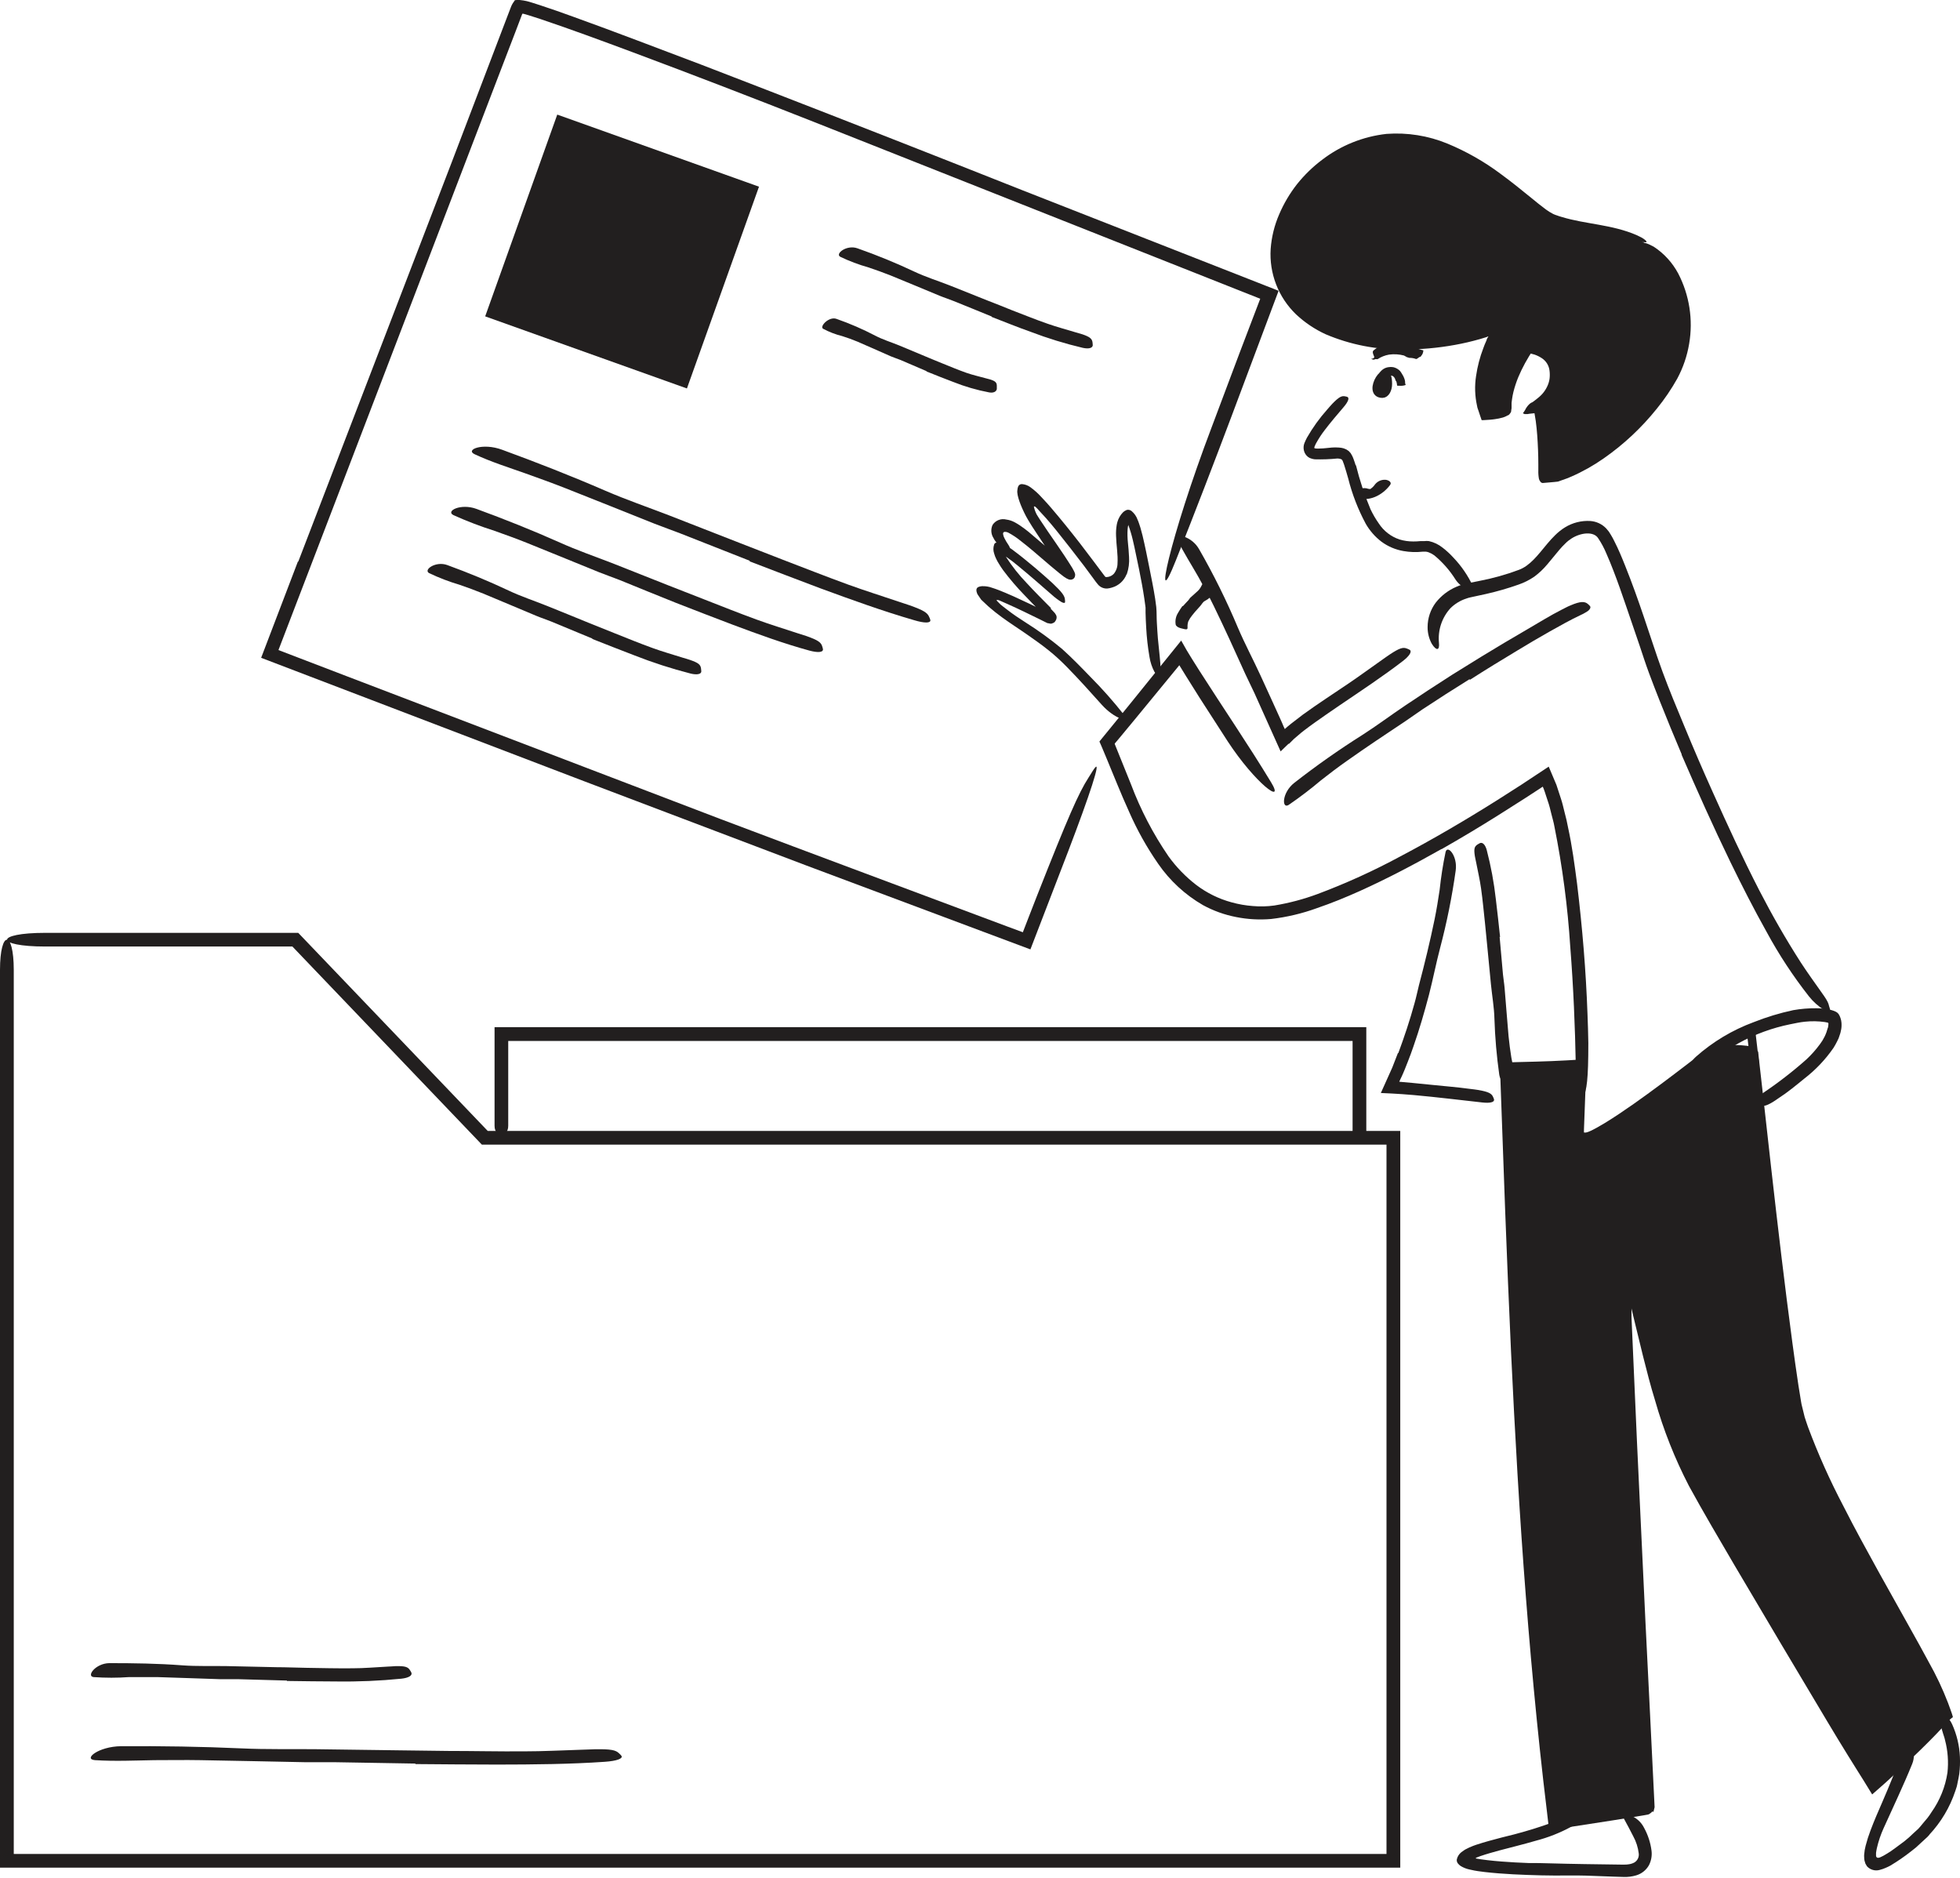 <svg width="430" height="412" viewBox="0 0 430 412" fill="none" xmlns="http://www.w3.org/2000/svg">
<g clip-path="url(#clip0_128_38)">
<path d="M368.95 165.49C367.29 161.57 365.66 157.63 364.09 153.66C363.3 151.66 362.52 149.66 361.78 147.66C361.04 145.66 360.37 143.6 359.7 141.58C358.7 138.64 357.7 135.72 356.7 132.8C355.82 130.23 354.93 127.66 353.95 125.14C353.47 123.88 352.95 122.63 352.42 121.42C351.937 120.254 351.341 119.139 350.64 118.09C349.64 116.47 346.79 116.84 344.81 118.09C344.56 118.25 344.33 118.41 344.1 118.59C343.87 118.77 343.63 118.99 343.4 119.22C342.935 119.666 342.494 120.136 342.08 120.63C341.22 121.63 340.39 122.72 339.46 123.79C338.631 124.787 337.688 125.683 336.65 126.46C335.569 127.207 334.392 127.802 333.15 128.23C330.826 129.053 328.455 129.737 326.05 130.28L323.75 130.78L322.64 131.02C322.3 131.091 321.966 131.188 321.64 131.31C320.345 131.736 319.167 132.458 318.2 133.42C317.276 134.439 316.576 135.639 316.143 136.945C315.711 138.25 315.557 139.631 315.69 141C315.87 142.73 315.11 142.8 314.12 141.22C313.503 140.092 313.186 138.825 313.2 137.54C313.2 135.602 313.832 133.717 315 132.17C316.192 130.655 317.747 129.466 319.52 128.71C319.947 128.516 320.388 128.356 320.84 128.23C321.275 128.087 321.719 127.977 322.17 127.9L324.48 127.44C327.454 126.877 330.375 126.061 333.21 125C335.66 124.1 337.36 121.79 339.47 119.25C340.011 118.598 340.585 117.973 341.19 117.38C341.507 117.065 341.84 116.768 342.19 116.49C342.562 116.184 342.957 115.907 343.37 115.66C345.023 114.649 346.946 114.168 348.88 114.28C350.2 114.366 351.44 114.94 352.36 115.89L352.97 116.62C353.13 116.86 353.26 117.08 353.4 117.31C353.675 117.753 353.925 118.21 354.15 118.68C355.08 120.49 355.83 122.32 356.56 124.15C358.03 127.82 359.36 131.53 360.61 135.23C362 139.28 363.29 143.4 364.74 147.35C366.19 151.3 367.86 155.3 369.5 159.24C371.5 164.1 373.583 168.933 375.75 173.74C379.01 181.02 382.36 188.3 385.98 195.33C388.8 200.79 391.8 206.02 395.06 211.1C395.78 212.21 396.52 213.28 397.28 214.37C400.1 218.42 401.04 219.42 401.28 220.7C401.378 220.981 401.458 221.269 401.52 221.56C401.52 221.96 401.09 221.97 400.14 221.5C398.887 220.711 397.777 219.713 396.86 218.55C393.364 214.103 390.252 209.365 387.56 204.39C384.76 199.39 382.14 194.25 379.61 189.05C375.86 181.32 372.34 173.45 368.92 165.55L368.95 165.49Z" fill="#221F1F"/>
<path d="M361 53.4C354.89 49.89 347.24 50.48 340.67 47.95C334.88 45.72 314.55 19.53 291.84 34.95C282.17 41.5 276.18 54.85 282.42 64.72C290.99 78.26 316.29 77.1 329.42 71.31C329.42 71.31 322.55 81.93 326.04 90.68C326.04 90.68 330.39 90.47 330.37 89.34C330.25 82.76 335.44 75.6 335.44 75.6C335.44 75.6 342.89 76.1 341.95 82.98C341.773 84.142 341.359 85.255 340.732 86.249C340.106 87.244 339.281 88.099 338.31 88.76C339.86 94.94 339.31 104.5 339.62 104.43C350.26 102.02 361.12 92.07 366.67 82.8C372.37 73.23 370.64 58.92 361 53.4Z" fill="#221F1F"/>
<path d="M330.95 91C330.558 91.258 330.13 91.457 329.68 91.59C329.394 91.675 329.104 91.746 328.81 91.8C328.53 91.86 328.25 91.9 327.98 91.94L327.54 92L326.83 92.07L325.43 92.16H325.08C325.01 92.11 325 91.97 324.96 91.88L324.75 91.27L324.34 90.04L324.13 89.43C324.091 89.285 324.06 89.138 324.04 88.99C323.567 86.852 323.496 84.644 323.83 82.48C324.132 80.383 324.668 78.327 325.43 76.35C325.6 75.86 325.81 75.35 326.02 74.89L326.17 74.53V74.44L326.25 74.28C326.33 74.13 326.41 73.98 326.51 73.83C326.61 73.68 326.26 73.91 326.13 73.94L324.71 74.37C322.883 74.893 321.031 75.324 319.16 75.66C315.422 76.338 311.629 76.673 307.83 76.66C301.993 76.74 296.203 75.603 290.83 73.32C288.442 72.223 286.247 70.747 284.33 68.95C282.415 67.105 280.925 64.864 279.965 62.384C279.005 59.904 278.597 57.244 278.77 54.59C278.961 51.983 279.589 49.428 280.63 47.03C281.641 44.658 282.959 42.429 284.55 40.4C286.156 38.387 288.011 36.586 290.07 35.04C294.171 31.897 299.054 29.937 304.19 29.37C308.748 29.032 313.323 29.761 317.55 31.5C321.686 33.212 325.593 35.432 329.18 38.11C331.48 39.79 333.69 41.57 335.87 43.35C336.96 44.24 338.04 45.13 339.14 45.94C339.651 46.318 340.193 46.652 340.76 46.94C341.051 47.075 341.352 47.189 341.66 47.28C341.98 47.4 342.3 47.51 342.66 47.6C347.85 49.19 353.66 49.22 359.12 51.6C359.53 51.79 359.88 51.96 360.17 52.12C360.46 52.28 360.68 52.45 360.85 52.58C361.18 52.85 361.29 53.02 361.2 53.11C361.11 53.2 360.14 53.11 358.68 52.83C357.22 52.55 355.21 52.23 352.68 51.98C349.737 51.743 346.812 51.326 343.92 50.73C343.19 50.55 342.46 50.36 341.74 50.14C341.37 50.04 341.01 49.9 340.65 49.77L340.11 49.58C339.92 49.51 339.68 49.39 339.47 49.29C338.75 48.909 338.064 48.468 337.42 47.97C336.81 47.52 336.24 47.06 335.67 46.6C333.42 44.76 331.26 42.93 329.02 41.21C324.54 37.8 319.77 34.75 314.55 33.06C309.372 31.24 303.728 31.24 298.55 33.06C293.349 34.965 288.826 38.364 285.55 42.83C284.566 44.176 283.706 45.609 282.98 47.11C282.285 48.626 281.752 50.212 281.39 51.84C281.028 53.481 280.883 55.162 280.96 56.84L281.11 58.07L281.18 58.69C281.18 58.89 281.27 59.09 281.32 59.29L281.62 60.5C281.74 60.89 281.91 61.27 282.05 61.66C283.322 64.769 285.5 67.424 288.3 69.28C291.158 71.171 294.337 72.526 297.68 73.28C302.905 74.427 308.278 74.737 313.6 74.2C316.271 73.964 318.921 73.536 321.53 72.92C322.18 72.78 322.82 72.6 323.47 72.43L324.47 72.15C324.81 72.05 325.03 72 325.64 71.78C327.64 71.17 330.02 70.02 331.79 69.4L330.09 72.17C329.579 73.002 329.112 73.86 328.69 74.74L328.4 75.35L328.26 75.64L328.18 75.84L327.85 76.62C327.643 77.147 327.443 77.677 327.25 78.21C326.507 80.334 326.072 82.553 325.96 84.8C325.927 85.685 325.963 86.571 326.07 87.45L326.31 88.74V88.9V89L326.37 89.19L326.49 89.56L326.55 89.75C326.55 89.75 326.55 89.82 326.55 89.84H326.63H326.96C327.08 89.84 327.64 89.76 328.05 89.68C328.391 89.624 328.725 89.537 329.05 89.42C329.153 89.378 329.246 89.313 329.32 89.23C329.4 89.15 329.37 89.02 329.38 88.91V88.12L329.5 87.18C329.58 86.55 329.72 85.93 329.86 85.32C330.17 84.111 330.565 82.924 331.04 81.77C331.516 80.632 332.053 79.52 332.65 78.44C332.94 77.89 333.25 77.36 333.58 76.84L334.11 75.99L334.87 74.9C335.242 74.912 335.613 74.949 335.98 75.01L336.53 75.12C336.7 75.12 336.81 75.19 336.95 75.22C337.483 75.364 338.004 75.548 338.51 75.77C339.835 76.328 340.958 77.277 341.73 78.49C342.446 79.734 342.747 81.174 342.59 82.6C342.515 83.992 342.093 85.344 341.36 86.53C341.001 87.115 340.582 87.661 340.11 88.16C339.879 88.406 339.635 88.64 339.38 88.86L338.97 89.18L339.08 89.65L339.24 90.49C339.34 91.09 339.43 91.69 339.51 92.28C339.66 93.48 339.76 94.68 339.84 95.87C339.92 97.06 339.97 98.26 340 99.44V102.76V103.52C339.995 103.56 339.995 103.6 340 103.64C340 103.64 340.08 103.64 340.12 103.64L341.12 103.38C342.197 103.031 343.255 102.628 344.29 102.17C346.386 101.227 348.394 100.099 350.29 98.8C354.81 95.682 358.821 91.884 362.18 87.54L363.4 85.91L364.54 84.22L365.61 82.5L366.52 80.74C367.628 78.319 368.305 75.724 368.52 73.07C368.697 70.753 368.542 68.423 368.06 66.15C367.858 65.18 367.591 64.224 367.26 63.29C366.91 62.46 366.64 61.67 366.26 61.02C365.683 59.922 365.014 58.875 364.26 57.89C363.95 57.5 363.68 57.15 363.44 56.82C363.2 56.49 362.93 56.25 362.72 55.99C362.3 55.47 361.98 54.99 361.65 54.65C361.354 54.305 361.077 53.945 360.82 53.57C360.58 53.11 361.28 53.3 362.82 54.12C365.07 55.598 366.912 57.616 368.18 59.99C370.639 64.728 371.481 70.139 370.58 75.4C370.133 78.075 369.252 80.659 367.97 83.05C366.67 85.372 365.171 87.577 363.49 89.64C360.147 93.817 356.22 97.492 351.83 100.55C349.595 102.116 347.21 103.456 344.71 104.55C344.08 104.829 343.436 105.076 342.78 105.29L341.78 105.64C341.26 105.72 340.7 105.74 340.16 105.8L338.54 105.94H338.33H338.28C338.36 105.82 338.28 105.94 338.28 105.88H338.19C338.098 105.833 338.019 105.765 337.96 105.68C337.809 105.498 337.696 105.287 337.63 105.06C337.515 104.44 337.468 103.81 337.49 103.18V101.88C337.49 99.74 337.4 97.61 337.25 95.51C337.17 94.45 337.07 93.41 336.93 92.37C336.86 91.86 336.77 91.37 336.68 90.84L336.61 90.46L336.49 89.89L336.11 88.3L337.02 87.61C337.3 87.4 337.7 87.07 337.74 87.02C337.976 86.809 338.199 86.586 338.41 86.35C338.81 85.89 339.146 85.379 339.41 84.83C339.679 84.289 339.862 83.708 339.95 83.11C340.025 82.516 340.025 81.914 339.95 81.32C339.89 80.781 339.716 80.261 339.438 79.795C339.16 79.329 338.786 78.929 338.34 78.62C337.838 78.278 337.293 78.002 336.72 77.8C336.428 77.7 336.131 77.617 335.83 77.55V77.55L335.45 78.15C335.15 78.637 334.86 79.137 334.58 79.65C334.031 80.654 333.534 81.685 333.09 82.74C332.662 83.784 332.308 84.857 332.03 85.95C331.898 86.484 331.794 87.025 331.72 87.57L331.62 88.37V89.48C331.62 89.66 331.57 89.83 331.54 90V90.13V90.19L331.46 90.43C331.292 90.733 331.06 90.996 330.78 91.2L330.95 91Z" fill="#221F1F"/>
<path d="M322.37 149C318.91 151.147 315.477 153.347 312.07 155.6L308.4 158.14C304.03 161.04 299.66 163.95 295.4 166.97C293.5 168.31 291.63 169.72 289.82 171.15C287.55 173.069 285.183 174.871 282.73 176.55C281.16 177.55 281.22 173.85 283.95 171.72C288.769 167.953 293.775 164.432 298.95 161.17C302.07 159.17 305.1 156.9 308.22 154.8C311.64 152.49 315.1 150.24 318.58 148.01L325.04 144.01C328.32 142.01 331.66 140.01 334.97 138.1C337.55 136.61 340.03 135.04 342.7 133.69C343.3 133.4 343.86 133.07 344.49 132.82C346.79 131.82 347.74 131.9 348.41 132.53C348.574 132.662 348.722 132.813 348.85 132.98C349.02 133.25 348.85 133.57 348.54 133.88C348.332 134.06 348.104 134.214 347.86 134.34C347.541 134.542 347.206 134.719 346.86 134.87C344.6 135.93 342.3 137.22 339.97 138.53C337.64 139.84 335.28 141.24 332.97 142.64C329.47 144.74 325.97 146.88 322.51 149.1L322.37 149Z" fill="#221F1F"/>
<path d="M401.01 225.5C401.076 225.238 401.117 224.97 401.13 224.7C401.13 224.64 401.13 224.59 401.13 224.54C401.13 224.54 401.13 224.54 401.13 224.47C401.13 224.4 401.07 224.37 401.03 224.34L400.85 224.28C400.69 224.28 400.54 224.21 400.37 224.19C398.919 223.982 397.448 223.955 395.99 224.11C394.89 224.21 393.8 224.47 392.71 224.68C388.797 225.478 385.025 226.856 381.52 228.77C379.962 229.654 378.474 230.657 377.07 231.77C375.27 233.18 373.66 234.77 371.79 236.14C371.2 236.55 370.79 235.95 370.69 234.99C370.664 234.389 370.774 233.791 371.011 233.239C371.248 232.686 371.607 232.195 372.06 231.8C375.77 228.511 380.06 225.941 384.71 224.22C387.531 223.099 390.441 222.216 393.41 221.58C395.077 221.284 396.767 221.144 398.46 221.16C399.335 221.163 400.208 221.24 401.07 221.39C401.31 221.44 401.47 221.47 401.79 221.56C402.096 221.643 402.394 221.753 402.68 221.89C402.958 222.012 403.2 222.205 403.38 222.45C403.542 222.707 403.673 222.982 403.77 223.27C403.897 223.624 403.974 223.994 404 224.37C404.02 224.673 404.02 224.977 404 225.28C403.979 225.57 403.933 225.858 403.86 226.14C403.814 226.417 403.74 226.688 403.64 226.95L403.37 227.74L403.02 228.47C402.784 228.946 402.524 229.41 402.24 229.86C400.471 232.42 398.315 234.69 395.85 236.59C394.01 238.08 392.21 239.59 390.25 240.85C389.82 241.13 389.42 241.44 388.97 241.71C387.3 242.71 386.66 242.77 385.97 242.27C385.803 242.164 385.642 242.047 385.49 241.92C385.06 241.46 385.49 240.65 386.62 239.86C390.02 237.587 393.261 235.084 396.32 232.37C397.4 231.36 398.384 230.252 399.26 229.06C400.075 227.997 400.664 226.779 400.99 225.48L401.01 225.5Z" fill="#221F1F"/>
<path d="M385.48 242.05L385.29 242.14" stroke="#221F1F" stroke-width="1.47" stroke-linecap="round" stroke-linejoin="round"/>
<path d="M323.77 407.66H323.82L324.17 407.72L324.89 407.84L326.35 408.03C327.35 408.15 328.35 408.24 329.35 408.32C331.35 408.48 333.35 408.58 335.4 408.66C336.88 408.66 338.4 408.66 339.84 408.72C345.07 408.87 350.29 408.93 355.56 409H356.4C356.661 409.009 356.922 408.992 357.18 408.95C357.648 408.908 358.103 408.775 358.52 408.56C358.867 408.364 359.147 408.069 359.326 407.713C359.504 407.357 359.571 406.955 359.52 406.56C359.362 405.226 358.948 403.936 358.3 402.76C357.68 401.49 356.97 400.24 356.3 398.98C355.87 398.21 356.48 397.88 357.49 398.15C358.19 398.386 358.836 398.758 359.39 399.246C359.945 399.733 360.397 400.326 360.72 400.99C361.553 402.52 362.096 404.192 362.32 405.92C362.465 407.03 362.266 408.157 361.75 409.15C361.149 410.209 360.165 410.996 359 411.35C358.093 411.624 357.147 411.745 356.2 411.71L353.92 411.64L349.35 411.47C345.7 411.3 341.89 411.47 338.14 411.36C334.01 411.25 329.89 411.1 325.74 410.63C325.23 410.57 324.74 410.51 324.22 410.43L323.45 410.3L322.37 410.07C321.7 409.926 321.058 409.673 320.47 409.32C320.23 409.162 320.018 408.966 319.84 408.74C319.653 408.498 319.567 408.194 319.6 407.89C319.735 407.253 320.089 406.684 320.6 406.28C320.86 406.09 321.12 405.9 321.4 405.72L322.33 405.25L322.81 405.05L323.17 404.9L323.87 404.65C324.81 404.34 325.74 404.06 326.68 403.8C328.54 403.29 330.41 402.8 332.25 402.36C335.1 401.61 337.88 400.75 340.56 399.77C341.14 399.55 341.7 399.31 342.27 399.07C343.27 398.63 343.95 398.33 344.35 398.19C344.53 398.125 344.719 398.085 344.91 398.07H345.45C345.637 398.052 345.822 398.012 346 397.95C346.067 397.925 346.14 397.926 346.207 397.951C346.273 397.977 346.328 398.027 346.36 398.09C346.411 398.212 346.437 398.343 346.437 398.475C346.437 398.607 346.411 398.738 346.36 398.86C346.03 399.658 345.433 400.316 344.67 400.72C342.22 402.047 339.617 403.071 336.92 403.77C334.29 404.54 331.6 405.19 328.97 405.89C327.55 406.28 326.13 406.67 324.8 407.13C324.48 407.25 324.11 407.38 323.85 407.49C323.838 407.483 323.824 407.479 323.81 407.479C323.796 407.479 323.782 407.483 323.77 407.49C323.77 407.54 323.77 407.55 323.85 407.58L323.77 407.66Z" fill="#221F1F"/>
<path d="M65.44 123.18C76.64 94.02 87.847 64.86 99.06 35.7C103.12 25.08 107.18 14.437 111.24 3.77L112.05 1.66C112.217 1.186 112.456 0.741 112.76 0.34L112.95 0.05C113.05 -0.01 113.19 0.05 113.31 0H114.03C114.551 0.051 115.069 0.134 115.58 0.25L116.69 0.57L118.51 1.15C120.93 1.94 123.3 2.78 125.67 3.64C130.4 5.34 135.11 7.1 139.81 8.87C149.237 12.403 158.617 15.99 167.95 19.63C186.677 26.89 205.377 34.223 224.05 41.63L273.78 61.14L277.78 62.71L279.32 63.31L280.09 63.62L280.47 63.77C280.53 63.85 280.4 64.01 280.38 64.13L279.29 67.03L276.29 75.03L270.29 91.03C266.29 101.67 262.19 112.3 258 122.85C252.79 136.01 256.52 118.22 265.81 93.75L271.95 77.41L275.05 69.28L276.48 65.53L275.82 65.27L243.45 52.45L178.45 26.7C165.45 21.57 152.13 16.43 138.7 11.42C131.98 8.92 125.23 6.42 118.45 4.14C117.61 3.86 116.76 3.59 115.92 3.33L115.01 3.07C114.876 3.02 114.733 3 114.59 3.01L113.07 7.01C111.79 10.37 110.51 13.71 109.23 17.01L75.45 105.16C70.657 117.64 65.87 130.117 61.09 142.59L76.02 148.31L158.13 179.68C179.3 187.68 200.13 195.41 221.05 203.25L224.4 204.49L225.72 201.08C226.32 199.547 226.92 198.007 227.52 196.46C234.28 179.32 236.62 173.95 238.81 170.57C239.31 169.8 239.91 168.76 240.27 168.34C241.49 166.92 239.18 174.08 234.37 186.67L226.06 208.25L176.88 189.84L128.14 171.36L57.29 144.29C59.957 137.263 62.643 130.23 65.35 123.19L65.44 123.18Z" fill="#221F1F"/>
<path d="M329 205.5C329.24 208.24 329.483 210.98 329.73 213.72C329.83 214.72 330.01 215.72 330.09 216.72C330.39 220.25 330.65 223.78 330.96 227.3C331.11 228.87 331.33 230.43 331.57 231.97C332.003 233.942 332.241 235.951 332.28 237.97C332.28 239.23 329.23 237.97 328.92 235.73C328.345 231.669 327.991 227.579 327.86 223.48C327.8 221 327.35 218.48 327.1 215.97C326.82 213.21 326.57 210.45 326.3 207.69C326.14 205.99 325.98 204.29 325.8 202.59C325.52 200.03 325.29 197.44 324.93 194.9C324.65 192.9 324.2 191.02 323.83 189.08C323.75 188.65 323.64 188.24 323.57 187.81C323.32 186.2 323.45 185.67 324.18 185.22C324.342 185.11 324.513 185.013 324.69 184.93C325.27 184.7 325.85 185.29 326.17 186.45C327.097 189.997 327.765 193.606 328.17 197.25C328.52 200 328.79 202.77 329.1 205.53L329 205.5Z" fill="#221F1F"/>
<path d="M230.48 133.48L231.15 134.19L231.49 134.56V134.61C231.44 134.61 232.35 135.33 231.33 136.5C230.49 137.01 230.33 136.71 230.33 136.79L230.02 136.71H229.97H229.87L229.62 136.6L227.95 135.77L224.55 134.12C223.41 133.57 222.27 133.04 221.12 132.53L219.36 131.75C219.157 131.651 218.936 131.597 218.71 131.59C218.57 131.64 218.71 131.79 218.78 131.86L218.99 132.08C219.123 132.233 219.267 132.377 219.42 132.51L219.57 132.65L220.03 133.02C220.34 133.27 220.66 133.52 220.98 133.75C222.25 134.75 223.58 135.62 224.98 136.52C227.769 138.278 230.442 140.215 232.98 142.32C235.2 144.32 237.21 146.39 239.22 148.47C241.83 151.097 244.288 153.871 246.58 156.78C247.96 158.63 244.52 157.72 241.71 154.58C239.21 151.78 236.71 149.01 234.11 146.35C233.46 145.69 232.8 145.04 232.11 144.41C231.42 143.78 230.77 143.22 230.04 142.64C228.61 141.49 227.09 140.41 225.54 139.33C223.69 138.03 221.71 136.78 219.79 135.38C219.31 135.03 218.84 134.66 218.37 134.3C217.74 133.76 216.88 133.11 216.27 132.49L215.27 131.55L214.72 130.75C214.63 130.61 214.52 130.47 214.45 130.35C214.4 130.246 214.356 130.139 214.32 130.03C214.243 129.829 214.206 129.615 214.21 129.4C214.209 129.239 214.266 129.083 214.37 128.96C214.467 128.856 214.587 128.777 214.72 128.73C214.95 128.642 215.194 128.591 215.44 128.58C216.193 128.548 216.944 128.667 217.65 128.93C218.56 129.21 219.57 129.61 220.49 130L222.34 130.8C224.69 131.86 226.99 132.98 229.29 134.1L230.35 134.61L230.6 134.73H230.72H230.77C230.77 134.79 230.71 134.93 230.69 134.97C230.663 135.015 230.639 135.061 230.62 135.11C230.582 135.203 230.559 135.3 230.55 135.4C230.55 135.47 230.55 135.4 230.55 135.5L229.99 136.01V135.96L229.89 135.85L229.7 135.65L228.07 133.96C226.97 132.84 225.86 131.72 224.78 130.57C223.098 128.842 221.528 127.009 220.08 125.08C219.72 124.587 219.387 124.077 219.08 123.55L218.83 123.13L218.54 122.56C218.358 122.199 218.214 121.821 218.11 121.43C217.881 120.783 217.881 120.077 218.11 119.43C218.134 119.348 218.176 119.272 218.234 119.208C218.291 119.144 218.361 119.093 218.44 119.06C218.584 119.008 218.737 118.984 218.89 118.99C219.209 119.01 219.523 119.081 219.82 119.2C220.85 119.698 221.819 120.312 222.71 121.03C223.45 121.58 224.17 122.15 224.88 122.73C226.31 123.88 227.69 125.05 229.06 126.26C229.66 126.8 230.26 127.31 230.85 127.86C233.04 129.92 233.61 130.73 233.64 131.59C233.676 131.782 233.676 131.978 233.64 132.17C233.64 132.17 233.59 132.22 233.64 132.17L233.5 132.25H233.41C233.21 132.221 233.019 132.149 232.85 132.04C232.139 131.601 231.47 131.099 230.85 130.54C228.41 128.42 225.92 126.23 223.35 124.12C222.507 123.41 221.629 122.743 220.72 122.12C220.72 122.12 220.72 122.12 220.72 122.18C222.045 124.237 223.569 126.16 225.27 127.92C226.98 129.78 228.77 131.56 230.59 133.4L230.48 133.48Z" fill="#221F1F"/>
<path d="M247.13 126.03C246.852 126.716 246.421 127.329 245.87 127.823C245.319 128.317 244.662 128.678 243.95 128.88C243.625 128.985 243.29 129.055 242.95 129.09C242.578 129.116 242.205 129.057 241.859 128.918C241.512 128.78 241.202 128.565 240.95 128.29C240.816 128.149 240.692 127.999 240.58 127.84L240.37 127.57L240.02 127.09L239.28 126.09L237.8 124.09C235.8 121.48 233.8 118.89 231.75 116.35C231 115.42 230.23 114.51 229.45 113.62L227.95 111.99C227.754 111.754 227.543 111.53 227.32 111.32C227.21 111.23 227.06 111.05 226.9 111.09C226.74 111.13 226.9 111.35 226.9 111.48C226.979 111.773 227.08 112.061 227.2 112.34L227.42 112.82C227.42 112.82 227.61 113.14 227.74 113.34L228.16 114C230.45 117.51 232.97 120.88 235.24 124.57C235.36 124.777 235.48 124.997 235.6 125.23C235.66 125.35 235.72 125.48 235.78 125.63C235.818 125.727 235.849 125.828 235.87 125.93V126.05C235.875 126.11 235.875 126.17 235.87 126.23C235.86 126.339 235.836 126.447 235.8 126.55C235.731 126.726 235.613 126.878 235.46 126.99L235.52 126.94C235.376 127.048 235.208 127.12 235.03 127.15C234.934 127.166 234.836 127.166 234.74 127.15C234.619 127.142 234.5 127.111 234.39 127.06C234.247 127.012 234.109 126.949 233.98 126.87C233.76 126.74 233.57 126.62 233.39 126.49C233.03 126.23 232.7 125.97 232.39 125.71C231.73 125.18 231.09 124.65 230.46 124.11L226.73 120.92C225.82 120.15 224.9 119.39 223.97 118.68C223.104 117.969 222.169 117.346 221.18 116.82C220.951 116.706 220.696 116.65 220.44 116.66C220.381 116.66 220.323 116.672 220.27 116.696C220.216 116.72 220.169 116.756 220.13 116.8C220.067 116.901 220.042 117.022 220.06 117.14C220.102 117.452 220.201 117.753 220.35 118.03C220.59 118.521 220.868 118.992 221.18 119.44C221.56 119.99 221.64 120.28 221.47 120.44C221.3 120.6 220.81 120.59 220.17 120.25C219.784 120.058 219.43 119.809 219.12 119.51C218.631 119.102 218.236 118.594 217.96 118.02C217.687 117.596 217.526 117.109 217.491 116.606C217.456 116.102 217.548 115.598 217.76 115.14C218.073 114.654 218.532 114.278 219.07 114.066C219.608 113.855 220.199 113.817 220.76 113.96C221.408 114.045 222.035 114.248 222.61 114.56C223.03 114.78 223.38 115.01 223.71 115.22C224.41 115.68 225.02 116.16 225.63 116.64C226.83 117.64 227.96 118.64 229.09 119.58L232.43 122.58C232.99 123.06 233.54 123.58 234.09 123.99L234.9 124.61C235.004 124.689 235.115 124.759 235.23 124.82C235.23 124.82 235.23 124.82 235.23 124.88C235.168 125.005 235.118 125.136 235.08 125.27C235.03 125.39 235 125.56 234.97 125.65C234.934 125.729 234.913 125.814 234.91 125.9C234.91 126.12 234.91 126.13 234.91 126.2C234.91 126.2 234.69 126.14 234.32 126.2C234.19 126.25 233.92 126.3 233.74 126.37L233.58 126.43H233.49C233.466 126.367 233.436 126.307 233.4 126.25C233.313 126.065 233.216 125.885 233.11 125.71C232.9 125.33 232.65 124.93 232.4 124.54L230.86 122.17L227.69 117.39L226.46 115.52L225.84 114.52L225.54 114.02C225.4 113.8 225.23 113.5 225.09 113.23C223.95 111.03 223.01 108.61 223.2 107.52C223.214 107.235 223.274 106.955 223.38 106.69C223.461 106.517 223.594 106.373 223.76 106.28C223.91 106.211 224.075 106.18 224.24 106.19C224.885 106.245 225.504 106.473 226.03 106.85C226.926 107.497 227.751 108.238 228.49 109.06C228.92 109.51 229.35 109.98 229.77 110.44L230.59 111.38C232.77 113.92 234.85 116.51 236.89 119.13L239.89 123.08L241.39 125.08L242.14 126.08L242.39 126.41C242.447 126.486 242.523 126.544 242.61 126.58C242.938 126.59 243.265 126.53 243.568 126.404C243.872 126.278 244.145 126.089 244.37 125.85C244.89 125.2 245.172 124.392 245.17 123.56C245.29 121.69 244.91 119.66 244.85 117.56C244.811 116.74 244.862 115.919 245 115.11C245.05 114.9 245.08 114.69 245.15 114.48C245.37 113.703 245.779 112.992 246.34 112.41C246.6 112.154 246.915 111.959 247.26 111.84C247.436 111.808 247.616 111.815 247.789 111.86C247.961 111.905 248.122 111.987 248.26 112.1C248.866 112.609 249.322 113.272 249.58 114.02L249.7 114.3L249.78 114.51L249.93 114.94L250.21 115.8C250.38 116.37 250.53 116.95 250.67 117.52C251.22 119.83 251.67 122.08 252.12 124.35C252.57 126.62 253.07 129.02 253.43 131.35C253.51 131.95 253.6 132.52 253.67 133.14C253.74 133.76 253.73 134.36 253.75 134.96C253.75 136.13 253.85 137.3 253.91 138.46C253.97 139.62 254.07 140.46 254.17 141.46C254.53 145.25 254.77 146.3 254.4 147.27C254.345 147.499 254.271 147.723 254.18 147.94C254.03 148.22 253.71 148.04 253.27 147.37C252.734 146.36 252.369 145.269 252.19 144.14C251.817 141.993 251.573 139.826 251.46 137.65C251.39 136.56 251.35 135.46 251.32 134.37V133.57V133.28L251.27 132.89L251.05 131.3C250.74 129.18 250.33 127.04 249.9 124.89C249.67 123.81 249.45 122.73 249.22 121.64C248.99 120.55 248.78 119.47 248.52 118.43C248.255 117.304 247.921 116.195 247.52 115.11C247.52 115.02 247.52 115.11 247.52 115.05C247.52 114.99 247.52 115.05 247.52 115.05V115.11C247.514 115.156 247.514 115.203 247.52 115.25L247.45 115.53C247.416 115.735 247.392 115.942 247.38 116.15C247.325 117.1 247.349 118.054 247.45 119C247.54 120 247.66 121.07 247.7 122.2C247.789 123.456 247.625 124.718 247.22 125.91L247.13 126.03Z" fill="#221F1F"/>
<path d="M282.73 163.1L280.95 164.82L275.21 152.04L273.21 147.85C270.95 142.85 268.69 137.85 266.31 132.97C265.25 130.79 264.09 128.65 262.91 126.55C261.39 123.87 259.71 121.27 258.37 118.55C257.94 117.71 258.64 117.39 259.7 117.69C261.141 118.177 262.349 119.182 263.09 120.51C266.269 126.042 269.101 131.767 271.57 137.65C273.06 141.17 274.93 144.65 276.57 148.23L279.25 154.09L280.58 157.02L281.24 158.49L281.58 159.3C281.663 159.513 281.76 159.72 281.87 159.92C282.04 159.77 282.21 159.59 282.4 159.44L283.24 158.75C284.11 158.09 284.96 157.41 285.84 156.75C289.11 154.38 292.49 152.2 295.78 149.97C298.35 148.24 300.78 146.43 303.29 144.68C303.85 144.3 304.37 143.9 304.94 143.53C307.04 142.15 307.83 141.9 308.7 142.28C308.905 142.35 309.103 142.44 309.29 142.55C309.81 142.94 309.2 143.9 307.74 145.02C303.41 148.35 298.63 151.5 293.89 154.72C292.13 155.92 290.38 157.12 288.65 158.35C287.8 158.97 286.92 159.58 286.11 160.22C285.71 160.54 285.27 160.85 284.89 161.22L283.89 162.07L282.73 163.22V163.1Z" fill="#221F1F"/>
<path d="M316.24 186.24C310.41 189.53 304.48 192.67 298.34 195.44C295.27 196.82 292.14 198.1 288.92 199.2C285.674 200.382 282.301 201.18 278.87 201.58C276.296 201.804 273.703 201.659 271.17 201.15C268.633 200.659 266.188 199.778 263.92 198.54C260.011 196.283 256.654 193.185 254.09 189.47C251.594 185.877 249.454 182.048 247.7 178.04C245.91 174.11 244.34 170.11 242.7 166.18L242.08 164.7L241.66 163.7L241.41 163.13L241.28 162.84L241.22 162.69V162.62L241.27 162.56L243.72 159.56L247.79 154.56C251.57 149.87 255.38 145.17 259.14 140.51C259.54 141.21 259.92 141.92 260.33 142.61L260.94 143.61C261.14 143.95 261.38 144.35 261.49 144.51L263.14 147.13C268.34 155.28 273.83 163.3 278.85 171.58C281.99 176.73 275.42 171.89 269.32 162.58L263.2 153.09L260.2 148.31L258.73 145.92L248.87 157.92L245.93 161.47L244.65 163C244.65 163 244.53 163.08 244.57 163.13V163.22L244.66 163.45L248.13 172.05C250.225 177.621 252.985 182.92 256.35 187.83C258.068 190.211 260.123 192.33 262.45 194.12C264.756 195.87 267.377 197.161 270.17 197.92C271.702 198.349 273.273 198.624 274.86 198.74C276.436 198.88 278.023 198.84 279.59 198.62C282.816 198.088 285.984 197.248 289.05 196.11C295.281 193.778 301.346 191.022 307.2 187.86C314.47 184.03 321.57 179.86 328.54 175.47L333.72 172.16L339.77 168.16L341.46 172.16L342.46 175.22C342.8 176.22 343 177.22 343.28 178.3L343.67 179.85L343.99 181.4C344.9 185.54 345.45 189.71 345.99 193.85C347.15 203.47 347.94 212.93 348.28 222.49C348.36 224.6 348.43 226.66 348.46 228.79C348.46 236.67 348.14 239.19 347.29 240.84C347.131 241.217 346.937 241.579 346.71 241.92C346.05 242.63 345.78 239.44 345.71 233.72C345.55 225.24 345.19 216.53 344.5 207.72C343.933 198.862 342.774 190.053 341.03 181.35C340.86 180.35 340.58 179.47 340.35 178.53C340.12 177.59 339.9 176.64 339.58 175.75C339.26 174.86 339.01 173.92 338.67 173.03L338.53 172.71L338.47 172.55L338.27 172.68L337.53 173.17L334.53 175.12C332.53 176.4 330.53 177.68 328.53 178.93C324.53 181.443 320.45 183.883 316.29 186.25L316.24 186.24Z" fill="#221F1F"/>
<path d="M259.5 132.98C259.9 132.52 260.33 132.08 260.74 131.64C260.89 131.48 260.97 131.27 261.13 131.11C261.69 130.58 262.29 130.11 262.85 129.56C263.089 129.325 263.291 129.055 263.45 128.76C263.67 128.39 263.78 127.92 264.29 127.76C264.61 127.68 266.57 129.76 266.29 130.13C265.792 130.832 265.134 131.404 264.37 131.8C263.87 132.05 263.66 132.55 263.32 132.93C262.98 133.31 262.55 133.77 262.18 134.2C261.947 134.46 261.727 134.73 261.52 135.01C261.192 135.412 260.913 135.852 260.69 136.32C260.566 136.711 260.512 137.12 260.53 137.53C260.535 137.617 260.535 137.703 260.53 137.79C260.47 138.1 260.25 138.11 259.53 137.92L259 137.79C258.42 137.63 258 137.33 257.93 137C257.784 136.121 257.961 135.218 258.43 134.46C258.731 133.923 259.065 133.406 259.43 132.91L259.5 132.98Z" fill="#221F1F"/>
<path d="M297.48 102.05C298.295 105.351 299.364 108.585 300.68 111.72C301.189 112.792 301.788 113.819 302.47 114.79C303.548 116.464 305.168 117.718 307.06 118.34C308.033 118.631 309.044 118.776 310.06 118.77C310.588 118.773 311.115 118.746 311.64 118.69H312.03H312.49C312.822 118.649 313.158 118.649 313.49 118.69C314.588 118.933 315.614 119.426 316.49 120.13C317.316 120.765 318.086 121.471 318.79 122.24C320.591 124.115 322.071 126.274 323.17 128.63C323.49 129.39 322.88 129.56 322.03 129.27C320.923 128.856 319.975 128.104 319.32 127.12C318.063 125.117 316.493 123.327 314.67 121.82C314.28 121.536 313.853 121.308 313.4 121.14C313.216 121.075 313.024 121.032 312.83 121.01C312.743 121.005 312.657 121.005 312.57 121.01H312.11C310.701 121.163 309.276 121.116 307.88 120.87C306.13 120.567 304.476 119.858 303.05 118.8C301.668 117.741 300.509 116.419 299.64 114.91C297.941 111.75 296.641 108.391 295.77 104.91C295.47 103.91 295.19 102.84 294.87 101.91L294.61 101.21C294.5 101 294.51 100.93 294.39 100.82C294.27 100.71 293.95 100.6 293.44 100.57C291.779 100.738 290.109 100.798 288.44 100.75C288.203 100.722 287.968 100.672 287.74 100.6C287.46 100.534 287.197 100.407 286.97 100.23C286.509 99.879 286.187 99.376 286.06 98.81C285.935 98.278 285.973 97.72 286.17 97.21C286.333 96.804 286.517 96.407 286.72 96.02C287.989 93.8 289.487 91.718 291.19 89.81C291.56 89.39 291.91 88.97 292.29 88.57C293.74 87.08 294.35 86.77 295.11 86.94C295.281 86.966 295.448 87.009 295.61 87.07C296.09 87.31 295.75 88.15 294.79 89.28C293.37 90.95 291.91 92.64 290.58 94.4C289.929 95.249 289.341 96.145 288.82 97.08C288.695 97.287 288.588 97.505 288.5 97.73L288.36 98.05C288.356 98.077 288.356 98.103 288.36 98.13C288.348 98.193 288.348 98.257 288.36 98.32V98.32C288.36 98.32 288.53 98.32 288.66 98.38C288.993 98.408 289.327 98.408 289.66 98.38C290.41 98.38 291.25 98.24 292.18 98.17C292.693 98.128 293.208 98.128 293.72 98.17C294.076 98.185 294.428 98.242 294.77 98.34C294.971 98.41 295.168 98.49 295.36 98.58C295.546 98.683 295.723 98.8 295.89 98.93C296.04 99.09 296.16 99.25 296.32 99.4C296.441 99.579 296.548 99.766 296.64 99.96C296.764 100.203 296.871 100.453 296.96 100.71C297.15 101.19 297.26 101.6 297.41 102.05H297.48Z" fill="#221F1F"/>
<path d="M336.04 88.31C336.33 88.21 336.64 88.13 336.96 88.04C337.08 88.04 337.15 87.91 337.27 87.89C337.747 87.826 338.218 87.726 338.68 87.59C338.879 87.52 339.07 87.43 339.25 87.32C339.513 87.176 339.796 87.072 340.09 87.01C340.2 87.01 340.15 86.96 340.14 87.01C340.13 87.06 340.22 87.35 340.23 87.56C340.291 87.896 340.251 88.242 340.116 88.555C339.981 88.868 339.756 89.134 339.47 89.32C339.13 89.48 338.92 89.84 338.59 90.04C338.219 90.242 337.822 90.394 337.41 90.49L336.65 90.64C336.27 90.7 335.87 90.7 335.52 90.76C335.246 90.833 334.962 90.857 334.68 90.83H334.49C334.353 90.785 334.222 90.725 334.1 90.65V90.65C334.169 90.577 334.229 90.497 334.28 90.41C334.474 90.147 334.642 89.866 334.78 89.57C334.924 89.333 335.088 89.109 335.27 88.9C335.486 88.645 335.747 88.431 336.04 88.27V88.31Z" fill="#221F1F"/>
<path d="M306.77 231C308.09 227.44 309.3 223.82 310.31 220.13C310.7 218.79 310.97 217.42 311.31 216.07C312.57 211.31 313.73 206.51 314.73 201.67C315.17 199.52 315.52 197.34 315.84 195.19C316.133 192.406 316.566 189.64 317.14 186.9C317.54 185.2 319.82 187.73 319.36 190.96C318.56 196.673 317.421 202.332 315.95 207.91C315.06 211.27 314.38 214.81 313.49 218.25C312.49 222.03 311.41 225.78 310.11 229.48C309.71 230.62 309.32 231.76 308.86 232.88L308.19 234.57C308.088 234.853 307.971 235.13 307.84 235.4L307.52 236.12C307.34 236.5 307.13 236.9 306.98 237.28L309.98 237.55L314.2 237.97C316.99 238.26 319.74 238.47 322.5 238.85C323.11 238.93 323.71 238.98 324.32 239.09C326.59 239.49 327.26 239.86 327.58 240.65C327.667 240.822 327.734 241.003 327.78 241.19C327.87 241.78 326.87 242.01 325.23 241.83C320.37 241.3 315.28 240.66 310.14 240.2L307.59 240C306.07 239.89 304.49 239.82 302.94 239.75L305.44 234.19L306.69 230.98L306.77 231Z" fill="#221F1F"/>
<path d="M0 212.77V409.67H307.2V248.07H107L65.43 204.62H9.95C-1.24 204.62 -1.24 207.62 9.95 207.62H64.15L105.71 251.07H304.18V406.66H3.02V212.77C3.02 203.92 0 203.92 0 212.77Z" fill="#221F1F"/>
<path d="M299.75 248.6V225.31H108.5V246.94C108.5 249.59 111.5 249.59 111.5 246.94V228.33H296.74V248.6C296.723 248.808 296.749 249.017 296.817 249.214C296.885 249.412 296.993 249.593 297.135 249.746C297.276 249.9 297.448 250.022 297.639 250.106C297.83 250.19 298.036 250.233 298.245 250.233C298.454 250.233 298.66 250.19 298.851 250.106C299.042 250.022 299.214 249.9 299.355 249.746C299.497 249.593 299.605 249.412 299.673 249.214C299.741 249.017 299.767 248.808 299.75 248.6Z" fill="#221F1F"/>
<path d="M428.39 376.67L411.12 391.27C402.03 375.82 375.84 332.27 371.59 324.06C369.054 319.02 366.956 313.77 365.32 308.37C363.59 302.85 362.18 297.25 360.8 291.64C359.42 286.03 358.12 280.49 356.56 274.98C356.46 274.6 356.08 272.44 355.71 272.37C355.34 272.3 355.56 273.63 355.57 273.81L361.76 396.68C361.76 396.85 340.83 400.06 340.83 400.06C333.83 344.01 331.99 290.52 329.83 234.06C329.83 233.83 338.3 233.93 347.05 233.27C346.9 242.92 346.46 249.57 346.46 249.57C350.28 250.37 374.72 230.68 375.54 230.1C378.571 229.831 381.624 229.936 384.63 230.41C385.25 234.65 391.06 290.95 393.99 308.15C396.61 323.38 423.15 366.27 428.39 376.67Z" fill="#221F1F"/>
<path d="M333.05 273.13C334.42 308.77 336.27 344.31 339.95 379.77L341 389.45L342.06 398.32C342.01 398.61 342.27 398.46 342.48 398.45L344.66 398.11L349.47 397.36L359.08 395.84L360.15 395.66H360.36C360.365 395.593 360.365 395.527 360.36 395.46L357.22 329.06L355.64 295.56L355.19 286.23L354.87 279.71L354.71 276.45C354.72 275.875 354.783 275.303 354.9 274.74L355.25 272.53C355.288 272.359 355.308 272.185 355.31 272.01C355.31 271.85 355.31 271.68 355.49 271.53C355.49 271.53 355.58 271.53 355.61 271.47H355.71C355.754 271.498 355.794 271.532 355.83 271.57C355.89 271.636 355.94 271.71 355.98 271.79C356.059 271.945 356.126 272.105 356.18 272.27L356.27 272.51L356.32 272.64L356.4 272.92L356.74 274.07L357.41 276.37L358.74 280.97L361.14 289.3L361.74 291.38L362.2 293.24L363.13 296.94C364.38 301.86 365.73 306.75 367.37 311.52C368.961 316.291 370.969 320.912 373.37 325.33C375.82 329.74 378.37 334.11 380.94 338.45C386.09 347.18 391.32 355.88 396.53 364.6L404.35 377.67L411.44 389.67L423.44 379.67C428.36 375.6 429.15 375.51 426.9 378.09C425.77 379.38 423.9 381.33 421.38 383.79C420.12 385.023 418.713 386.357 417.16 387.79L414.73 390.05L414.09 390.64L413.22 391.42L410.73 393.61L408.85 390.55L407.68 388.69C406.95 387.52 406.2 386.33 405.44 385.1C403.92 382.647 402.357 380.073 400.75 377.38C393.97 366.047 387.21 354.667 380.47 343.24C377.12 337.51 373.76 331.84 370.54 325.95C367.435 319.959 364.943 313.671 363.1 307.18C362.1 303.97 361.29 300.74 360.47 297.51L358.87 290.95L358.2 288.17L357.93 287.02V286.94C357.925 286.97 357.925 287 357.93 287.03V288.53V288.95L358.04 291.44L358.26 296.44C358.56 303.107 358.853 309.773 359.14 316.44C359.75 329.44 360.37 342.61 361 355.9C361.67 369.36 362.35 382.9 363 396.41L362.81 397.18L362.76 397.38V397.48C362.67 397.4 362.97 397.64 362.55 397.32L362.3 397.56C362.098 397.744 361.868 397.896 361.62 398.01L360.68 398.18L358.33 398.57L353.81 399.3L344.81 400.69L340.48 401.35L340.13 401.4H339.96C339.9 401.4 339.83 401.4 339.85 401.35L339.76 400.65L339.6 399.26L339.36 397.2L338.57 390.51C338.08 386.04 337.57 381.58 337.14 377.11C336.247 368.17 335.453 359.22 334.76 350.26C333.36 332.35 332.35 314.41 331.5 296.47C331.033 286.21 330.607 275.953 330.22 265.7C329.84 255.3 329.463 244.907 329.09 234.52C329.09 233.38 329.98 232.99 331.23 233.02L333.77 232.95C336.01 232.9 338.23 232.84 340.46 232.75L343.79 232.59L345.62 232.48L348.08 232.3L347.5 247.82V248.34C347.5 248.46 347.58 248.43 347.66 248.43C347.743 248.44 347.827 248.44 347.91 248.43C348.257 248.356 348.593 248.239 348.91 248.08L349.26 247.92L349.66 247.71C349.94 247.56 350.21 247.43 350.48 247.27C351.02 246.97 351.56 246.65 352.09 246.33C354.22 245.03 356.31 243.61 358.37 242.17C362.49 239.27 366.52 236.23 370.51 233.17L373.51 230.85L375.09 229.62C375.39 229.25 375.93 229.34 376.32 229.29L377.32 229.24C378.6 229.24 379.88 229.24 381.16 229.24C381.8 229.24 382.44 229.32 383.08 229.38L383.58 229.44H383.91C384.02 229.44 384.17 229.44 384.15 229.65L384.2 230.18C384.2 230.3 384.25 230.28 384.29 230.28H384.4L384.87 230.36L385.7 230.63C386.7 239.29 387.63 247.83 388.59 256.35C390.04 269.17 391.53 281.87 393.22 294.49C393.64 297.643 394.087 300.79 394.56 303.93L394.94 306.27C395.08 307.04 395.16 307.85 395.37 308.58L395.92 310.82C396.14 311.56 396.42 312.3 396.66 313.03C398.872 318.954 401.457 324.733 404.4 330.33C406.93 335.33 409.58 340.13 412.31 345.08C417.4 354.25 420.84 360.26 423.13 364.55C424.767 367.441 426.188 370.449 427.38 373.55C427.74 374.55 428.22 375.81 428.38 376.4C428.59 377.4 427.66 376.07 425.64 372.85C423.62 369.63 420.51 364.52 416.64 357.85C411.3 348.65 405.98 339.26 401.04 329.51C398.512 324.593 396.269 319.534 394.32 314.36C393.826 313.018 393.408 311.649 393.07 310.26C392.91 309.56 392.71 308.84 392.58 308.14L392.24 306.09C391.8 303.35 391.41 300.61 391.03 297.86C389.53 286.86 388.24 275.81 386.95 264.69C385.73 253.817 384.503 242.907 383.27 231.96L382.51 231.89C381.79 231.83 381.07 231.79 380.34 231.77C379.61 231.75 378.88 231.77 378.15 231.77L377.05 231.82H376.51L371.88 235.43L366.74 239.34C363.29 241.92 359.8 244.47 356.17 246.87C354.327 248.118 352.41 249.253 350.43 250.27L349.85 250.55C349.6 250.66 349.36 250.75 349.12 250.83L348.39 251.07L348.02 251.2H347.69C347.261 251.249 346.829 251.249 346.4 251.2H345.75H345.41C345.35 251.14 345.35 251.02 345.32 250.93C345.033 250.078 344.918 249.177 344.98 248.28L345.06 245.96C345.2 242.35 345.33 238.73 345.47 235.1L342.92 235.25L338.36 235.43L333.81 235.56H332.01C332.01 235.56 331.96 235.56 332.01 235.56C332.47 248 332.937 260.45 333.41 272.91L333.05 273.13Z" fill="#221F1F"/>
<path d="M122.255 25.136L106.443 69.396L150.703 85.209L166.515 40.949L122.255 25.136Z" fill="#221F1F"/>
<path d="M217.57 69.43C214.78 68.29 211.99 67.14 209.19 66.02C208.19 65.61 207.12 65.28 206.11 64.86C202.52 63.39 198.95 61.86 195.36 60.41C193.76 59.77 192.13 59.2 190.51 58.65C188.394 58.056 186.333 57.279 184.35 56.33C183.14 55.68 185.74 53.62 188.12 54.47C192.362 55.959 196.524 57.664 200.59 59.58C203.04 60.74 205.72 61.58 208.28 62.58L216.75 65.96C218.477 66.627 220.213 67.317 221.96 68.03C224.6 69.03 227.23 70.12 229.88 71.03C231.94 71.75 234.02 72.3 236.09 72.93C236.55 73.07 237 73.18 237.46 73.33C239.14 73.9 239.6 74.33 239.69 75.14C239.721 75.335 239.737 75.532 239.74 75.73C239.69 76.36 238.84 76.58 237.55 76.3C233.65 75.378 229.815 74.199 226.07 72.77C223.23 71.77 220.39 70.6 217.55 69.51L217.57 69.43Z" fill="#221F1F"/>
<path d="M203.27 81.41L197.56 78.96C196.86 78.67 196.13 78.46 195.44 78.16C193 77.1 190.57 75.99 188.12 74.94C187.03 74.48 185.91 74.09 184.79 73.73C183.322 73.366 181.904 72.822 180.57 72.11C179.76 71.6 181.87 69.36 183.5 69.94C186.419 70.959 189.26 72.188 192 73.62C193.65 74.49 195.5 75.05 197.26 75.77C199.19 76.56 201.11 77.38 203.03 78.18C204.22 78.67 205.4 79.18 206.59 79.65C208.4 80.38 210.2 81.14 212.02 81.78C213.43 82.27 214.88 82.59 216.32 82.99C216.63 83.08 216.95 83.14 217.26 83.24C218.43 83.62 218.72 83.94 218.69 84.76C218.7 84.95 218.7 85.14 218.69 85.33C218.58 85.93 217.94 86.23 217.04 86.08C214.325 85.569 211.665 84.796 209.1 83.77C207.15 83.05 205.21 82.25 203.27 81.48V81.41Z" fill="#221F1F"/>
<path d="M164.45 122.99C159.37 120.99 154.293 118.99 149.22 116.99C147.37 116.27 145.48 115.62 143.63 114.89C137.11 112.3 130.63 109.67 124.08 107.1C121.18 105.96 118.24 104.9 115.33 103.86C111.59 102.53 107.78 101.34 104.18 99.66C101.93 98.66 105.86 97.05 110.18 98.66C117.79 101.45 125.34 104.4 132.85 107.66C137.34 109.6 142.15 111.26 146.85 113.07C151.97 115.07 157.09 117.07 162.21 119.07L171.67 122.75C176.45 124.58 181.24 126.47 186.02 128.21C189.73 129.56 193.43 130.72 197.14 131.97C197.95 132.24 198.76 132.49 199.58 132.78C202.58 133.85 203.5 134.4 203.87 135.37C203.976 135.58 204.056 135.801 204.11 136.03C204.19 136.71 202.79 136.72 200.52 136.03C193.79 134.08 186.86 131.58 179.93 129.03C174.79 127.11 169.64 125.11 164.5 123.15L164.45 122.99Z" fill="#221F1F"/>
<path d="M148.31 132.24C144.19 130.59 140.08 128.92 135.97 127.24C134.46 126.65 132.97 126.13 131.43 125.52C126.15 123.39 120.88 121.2 115.59 119.08C113.25 118.14 110.86 117.28 108.49 116.44C105.427 115.465 102.422 114.316 99.49 113C97.68 112.11 101.06 110.35 104.54 111.63C110.72 113.9 116.83 116.33 122.9 119.04C126.53 120.67 130.44 122.04 134.22 123.49C138.38 125.12 142.52 126.78 146.67 128.42C149.23 129.42 151.78 130.42 154.34 131.42C158.22 132.93 162.1 134.49 165.98 135.9C168.98 137 171.98 137.9 174.98 138.9C175.64 139.12 176.3 139.31 176.98 139.54C179.44 140.42 180.15 140.89 180.4 141.83C180.473 142.034 180.523 142.245 180.55 142.46C180.55 143.11 179.4 143.2 177.55 142.7C172.05 141.2 166.43 139.16 160.8 137.05C156.63 135.49 152.46 133.84 148.28 132.23L148.31 132.24Z" fill="#221F1F"/>
<path d="M129.95 140.07L120.95 136.34C119.85 135.89 118.71 135.53 117.62 135.07C113.74 133.46 109.89 131.8 106.01 130.2C104.29 129.5 102.53 128.86 100.79 128.26C98.509 127.587 96.286 126.735 94.14 125.71C92.82 125 95.58 123.01 98.14 123.95C102.68 125.61 107.14 127.44 111.59 129.54C114.24 130.8 117.13 131.75 119.9 132.86C122.95 134.08 125.99 135.33 129.03 136.57C130.91 137.33 132.78 138.09 134.66 138.83C137.5 139.96 140.35 141.13 143.21 142.16C145.43 142.97 147.67 143.59 149.9 144.3C150.39 144.45 150.9 144.58 151.37 144.75C153.18 145.38 153.69 145.75 153.8 146.66C153.834 146.858 153.854 147.059 153.86 147.26C153.86 147.89 152.91 148.08 151.53 147.75C147.328 146.674 143.196 145.338 139.16 143.75C136.09 142.59 133.03 141.36 129.96 140.16L129.95 140.07Z" fill="#221F1F"/>
<path d="M62.95 368.63L52.2 368.33C50.89 368.33 49.59 368.33 48.28 368.33C43.68 368.19 39.07 368 34.47 367.87C32.47 367.87 30.37 367.87 28.34 367.87C25.737 368.055 23.123 368.055 20.52 367.87C18.9 367.67 20.96 364.87 23.96 364.81C29.28 364.81 34.59 364.88 39.96 365.29C43.16 365.53 46.5 365.4 49.78 365.46L60.61 365.7C62.83 365.7 65.05 365.81 67.27 365.84C70.63 365.89 74.01 365.98 77.35 365.94C79.94 365.94 82.48 365.7 85.05 365.57C85.61 365.57 86.17 365.49 86.74 365.47C88.85 365.42 89.52 365.62 89.97 366.4C90.089 366.569 90.189 366.75 90.27 366.94C90.47 367.55 89.61 368.05 88.07 368.22C83.325 368.694 78.558 368.897 73.79 368.83C70.19 368.83 66.57 368.76 62.95 368.72V368.63Z" fill="#221F1F"/>
<path d="M91.18 386.84L73.38 386.54C71.22 386.54 69.05 386.54 66.89 386.54C59.26 386.4 51.64 386.21 44.01 386.09C40.62 386.03 37.22 386.09 33.86 386.09C29.55 386.16 25.22 386.37 20.86 386.09C18.17 385.9 21.58 383.09 26.55 383.03C35.36 382.98 44.17 383.11 53.05 383.51C58.36 383.76 63.89 383.63 69.32 383.69C75.32 383.763 81.297 383.843 87.25 383.93L98.25 384.07C103.82 384.07 109.41 384.2 114.94 384.16C119.24 384.16 123.45 383.93 127.7 383.8C128.64 383.8 129.55 383.71 130.49 383.7C133.99 383.65 135.1 383.85 135.85 384.63C136.035 384.788 136.203 384.966 136.35 385.16C136.69 385.77 135.26 386.27 132.7 386.45C125.1 386.98 117.1 387.05 109.05 387.06C103.05 387.06 97.05 386.99 91.1 386.95L91.18 386.84Z" fill="#221F1F"/>
<path d="M383.23 226.39L384.07 233.62C384.7 233.632 385.33 233.558 385.94 233.4L385.1 226.18C384.471 226.185 383.844 226.255 383.23 226.39V226.39Z" fill="#221F1F"/>
<path d="M304.66 84.21C304.66 85.49 304.05 86.53 303.29 86.53C299.39 86.53 304.66 78.17 304.66 84.21Z" fill="#221F1F" stroke="#221F1F" stroke-width="1.5" stroke-linecap="round" stroke-linejoin="round"/>
<path d="M303.11 82.85C302.53 82.6 302.23 82.32 302.46 82.21C302.69 82.1 302.53 82 302.6 81.9C302.806 81.534 303.093 81.221 303.44 80.986C303.787 80.75 304.184 80.597 304.6 80.54C304.954 80.48 305.316 80.48 305.67 80.54C306.223 80.666 306.73 80.947 307.13 81.35C307.301 81.558 307.452 81.782 307.58 82.02C307.859 82.433 308.068 82.889 308.2 83.37C308.257 83.606 308.281 83.848 308.27 84.09C308.293 84.177 308.326 84.261 308.37 84.34C308.37 84.34 308.37 84.41 308.37 84.45C307.983 84.592 307.571 84.65 307.16 84.62C306.77 84.62 306.5 84.62 306.5 84.55C306.49 84.278 306.443 84.009 306.36 83.75C306.36 83.64 306.22 83.58 306.19 83.49C306.16 83.4 306.09 83.2 306.04 83.05C305.951 82.864 305.825 82.697 305.67 82.56C305.518 82.444 305.331 82.384 305.14 82.39C305.09 82.38 305.039 82.38 304.99 82.39C304.853 82.395 304.722 82.448 304.62 82.54C304.495 82.673 304.406 82.834 304.36 83.01C304.36 83.01 304.03 83.08 303.11 82.85Z" fill="#221F1F"/>
<path d="M297.47 109.11C300.27 110.21 303.27 108.65 304.96 106.4C305.47 105.72 304.52 105.28 303.96 105.24C303.526 105.211 303.091 105.286 302.693 105.46C302.294 105.634 301.943 105.902 301.67 106.24C301.405 106.635 301.065 106.975 300.67 107.24C300.67 107.24 300.32 107.39 300.58 107.24C300.17 107.4 300.76 107.24 300.38 107.24C300.65 107.24 300.38 107.24 300.26 107.24C299.93 107.24 300.52 107.24 300.26 107.24C300.11 107.24 299.65 107.03 300.26 107.24C299.854 107.091 299.42 107.04 298.99 107.09C298.561 107.14 298.15 107.291 297.79 107.53C297.36 107.82 296.71 108.71 297.52 109.02L297.47 109.11Z" fill="#221F1F"/>
<path d="M300.83 78.68C301.02 78.699 301.21 78.653 301.37 78.55C301.423 78.504 301.464 78.445 301.49 78.38C301.49 78.38 301.49 78.31 301.49 78.27L301.35 77.91C301.273 77.748 301.22 77.576 301.19 77.4C301.166 77.309 301.165 77.214 301.187 77.123C301.21 77.032 301.256 76.948 301.32 76.88C302.036 76.251 302.894 75.805 303.82 75.58C304.601 75.431 305.398 75.391 306.19 75.46C307.494 75.521 308.784 75.75 310.03 76.14L311.09 76.51C311.43 76.63 311.78 76.71 312.09 76.81C312.15 76.81 312.23 76.81 312.26 76.88C312.254 77.308 312.095 77.72 311.81 78.04C311.75 78.13 311.65 78.28 311.63 78.27C311.37 78.2 310.87 78.86 310.63 78.74C310.173 78.57 309.688 78.488 309.2 78.5C309.017 78.459 308.836 78.405 308.66 78.34C308.44 78.24 308.23 78.08 308.01 77.98C306.95 77.704 305.846 77.636 304.76 77.78C303.857 77.936 302.996 78.277 302.23 78.78C302.158 78.8 302.082 78.8 302.01 78.78H301.73C301.618 78.839 301.496 78.876 301.37 78.89C301.171 78.888 300.979 78.813 300.83 78.68V78.68Z" fill="#221F1F"/>
<path d="M423.33 402.41C423.026 402.772 422.692 403.106 422.33 403.41L421.33 404.33C420.688 404.967 420 405.556 419.27 406.09C417.839 407.22 416.336 408.255 414.77 409.19C414.48 409.36 414.15 409.52 413.77 409.68C413.342 409.876 412.897 410.034 412.44 410.15C411.94 410.305 411.406 410.313 410.901 410.175C410.397 410.037 409.942 409.758 409.59 409.37L409.25 408.79C409.17 408.574 409.103 408.354 409.05 408.13C409.002 407.896 408.979 407.658 408.98 407.42C408.956 407.204 408.956 406.986 408.98 406.77C409.025 406.124 409.132 405.485 409.3 404.86C409.589 403.73 409.943 402.619 410.36 401.53C411.16 399.39 412.06 397.33 412.96 395.27C413.76 393.45 414.52 391.6 415.26 389.77C416.104 387.38 417.089 385.043 418.21 382.77C418.95 381.38 420.63 384.19 419.51 386.92C417.56 391.73 415.33 396.37 413.23 401.04C412.602 402.428 412.113 403.875 411.77 405.36C411.68 405.73 411.63 406.09 411.58 406.42V406.86V407.06C411.578 407.124 411.59 407.188 411.615 407.247C411.64 407.306 411.678 407.358 411.725 407.401C411.773 407.444 411.83 407.476 411.891 407.495C411.952 407.514 412.017 407.519 412.08 407.51C412.158 407.502 412.235 407.485 412.31 407.46C412.433 407.432 412.551 407.384 412.66 407.32C413.006 407.169 413.341 406.992 413.66 406.79C414.388 406.376 415.087 405.911 415.75 405.4L417.8 403.88C418.469 403.354 419.107 402.79 419.71 402.19L420.87 401.13C421.23 400.75 421.55 400.34 421.87 399.95L422.87 398.76C423.19 398.35 423.488 397.923 423.76 397.48C425.585 394.906 426.78 391.94 427.25 388.82C427.507 386.437 427.327 384.028 426.72 381.71C426.62 381.2 426.42 380.71 426.28 380.23C425.7 378.38 425.58 377.8 426.06 377.11C426.17 376.95 426.26 376.77 426.37 376.63C426.75 376.18 427.62 376.79 428.29 378.25C429.294 380.483 429.867 382.885 429.98 385.33C430.038 386.592 429.991 387.856 429.84 389.11C429.74 389.74 429.61 390.36 429.48 390.99C429.41 391.3 429.37 391.62 429.28 391.92L428.98 392.83C427.792 396.413 425.841 399.695 423.26 402.45L423.33 402.41Z" fill="#221F1F"/>
</g>
<defs>
<clipPath id="clip0_128_38">
<rect width="430" height="412" fill="white"/>
</clipPath>
</defs>
</svg>
